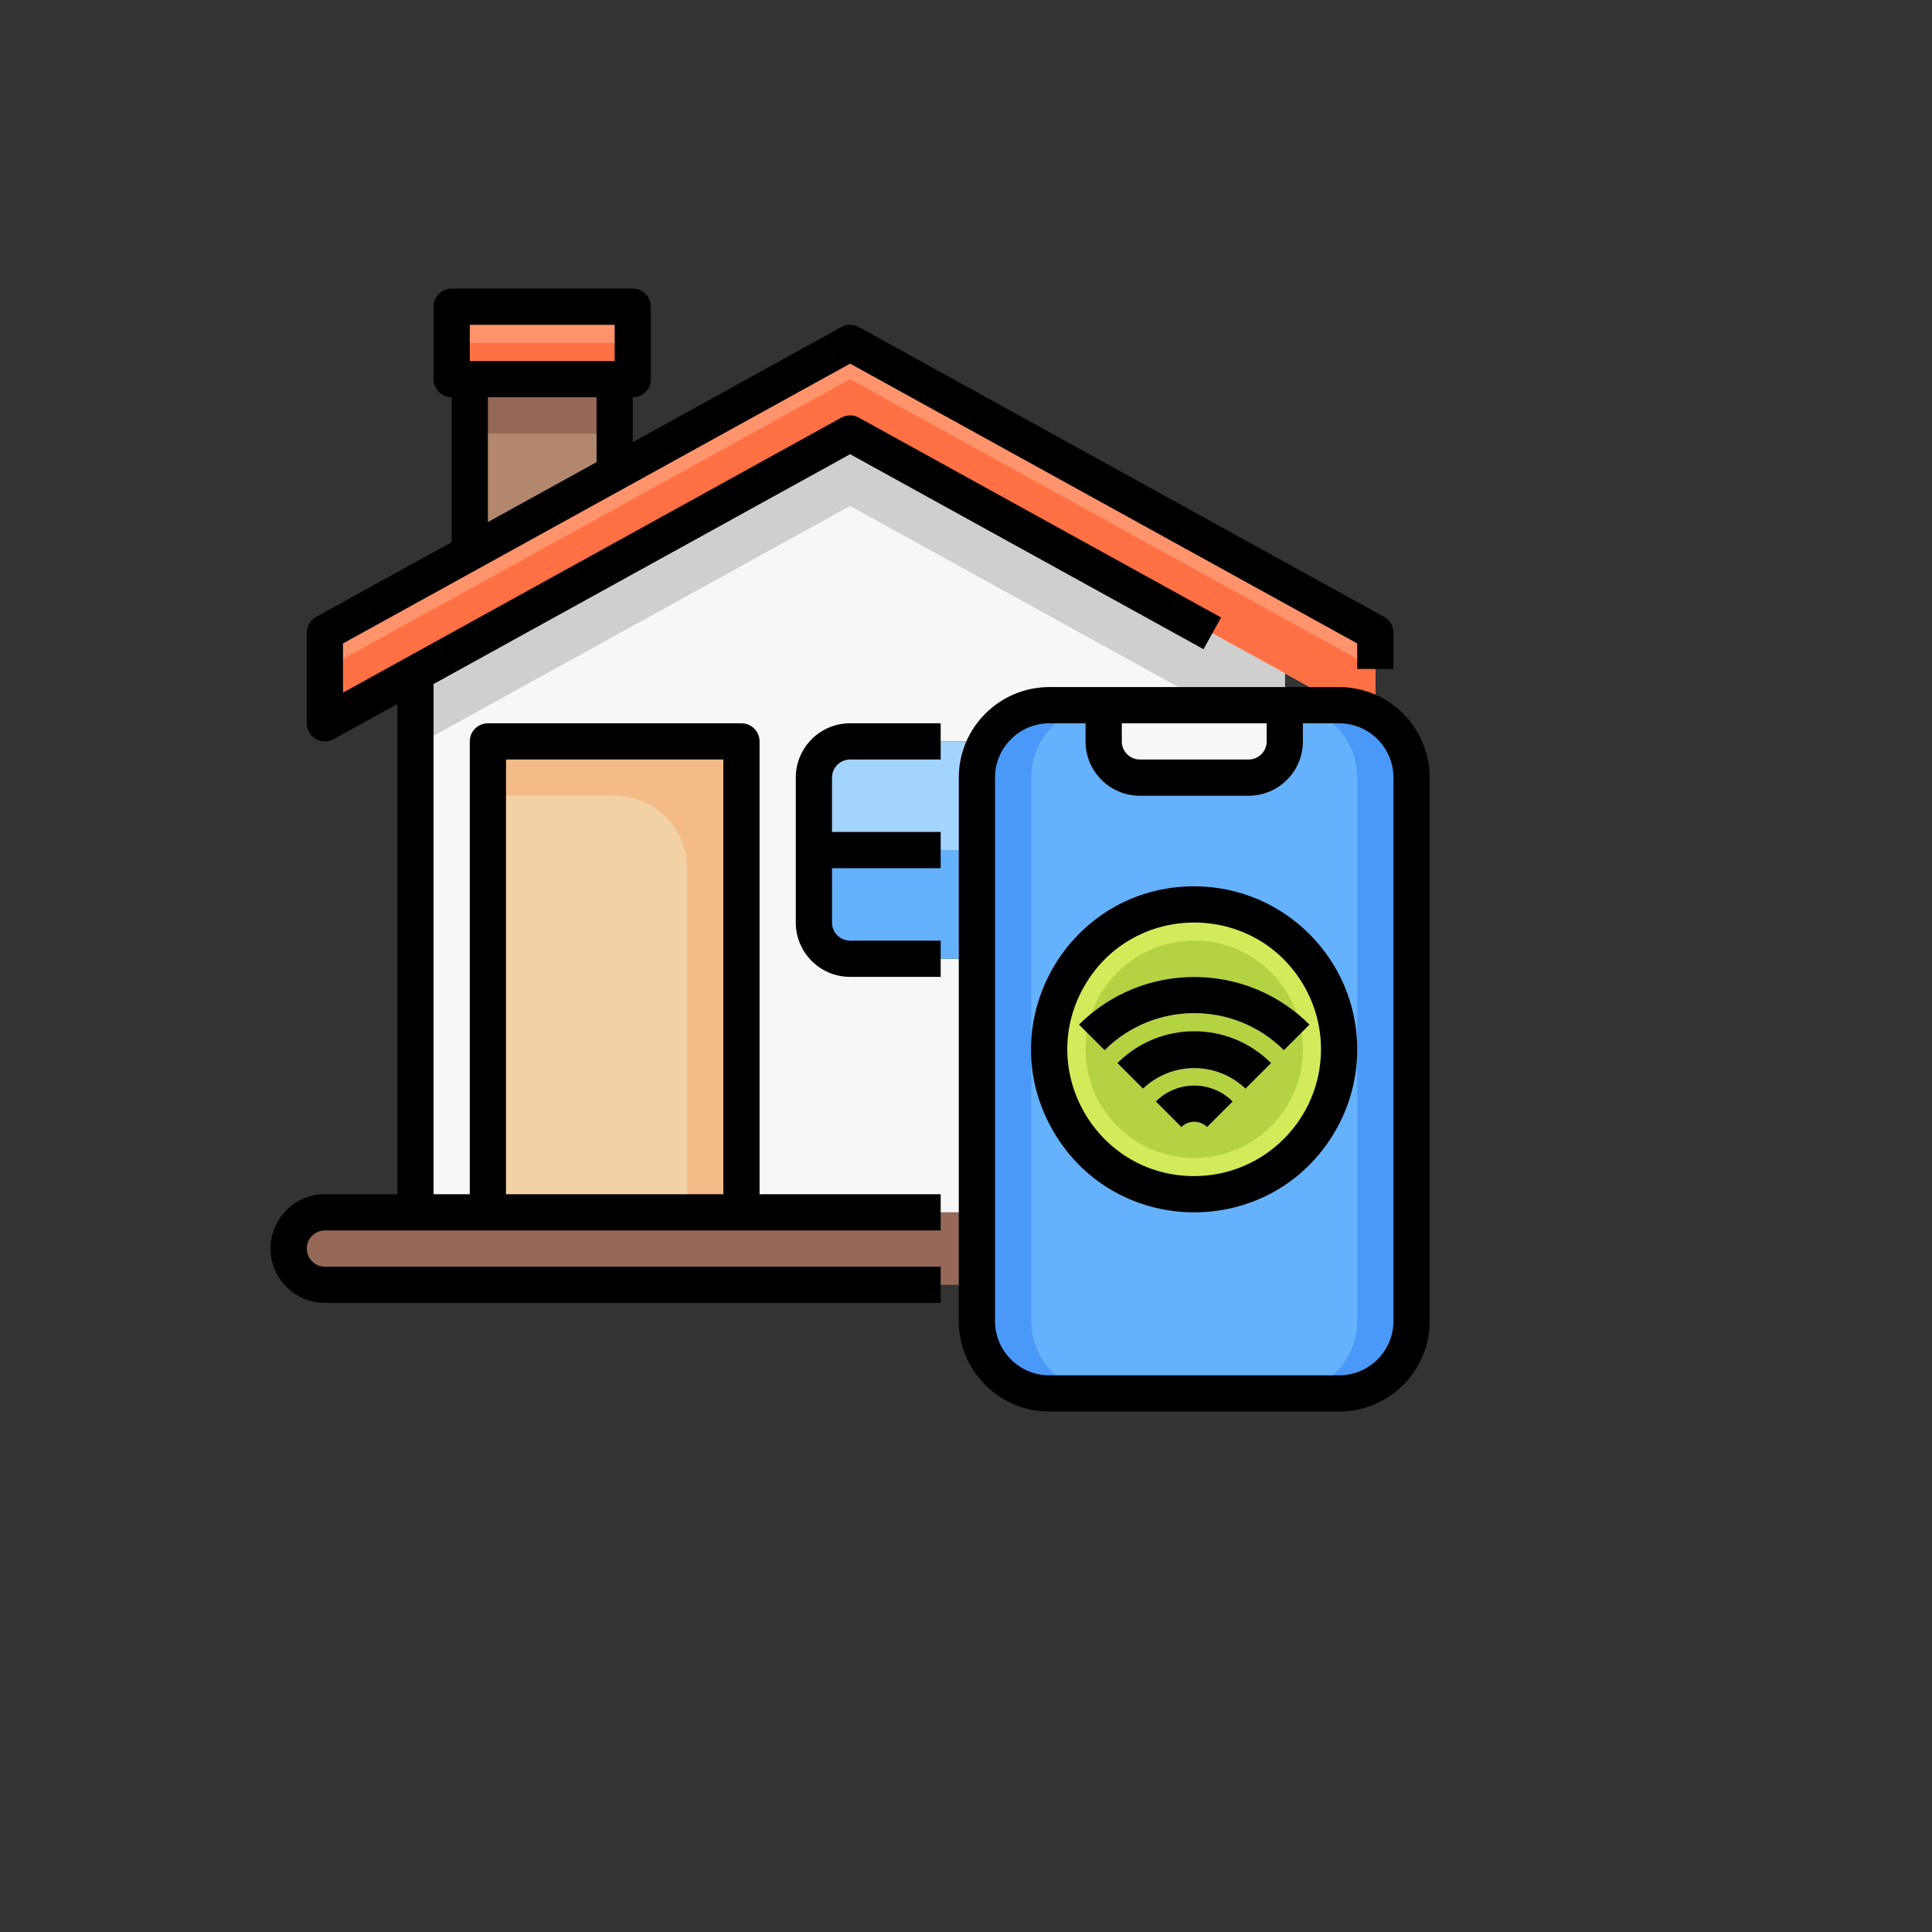 <svg xmlns="http://www.w3.org/2000/svg" version="1.1" xmlns:xlink="http://www.w3.org/1999/xlink" width="100%" height="100%" id="svgWorkerArea" viewBox="-25 -25 625 625" xmlns:idraw="https://idraw.muisca.co" style="background: white;"><rect x="-25" y="-25" width="625" height="625" fill="#333333" stroke="none"/><defs id="defsdoc"><pattern id="patternBool" x="0" y="0" width="10" height="10" patternUnits="userSpaceOnUse" patternTransform="rotate(35)"><circle cx="5" cy="5" r="4" style="stroke: none;fill: #ff000070;"></circle></pattern></defs><g id="fileImp-679852234" class="cosito"><path id="pathImp-849034502" class="grouped" style="fill:#966857" d="M428.184 370.644C430.41 372.815 431.657 375.797 431.641 378.906 431.622 385.37 426.387 390.606 419.923 390.625 419.923 390.625 80.103 390.625 80.103 390.625 76.994 390.641 74.013 389.394 71.842 387.168 69.616 384.997 68.369 382.015 68.385 378.906 68.405 372.442 73.64 367.207 80.103 367.188 80.103 367.188 419.923 367.188 419.923 367.188 423.032 367.171 426.014 368.418 428.184 370.644 428.184 370.644 428.184 370.644 428.184 370.644"></path><path id="pathImp-708290513" class="grouped" style="fill:#966857" d="M80.103 378.906C80.103 378.906 419.923 378.906 419.923 378.906 424.091 378.914 427.936 381.149 430.006 384.766 434.502 376.978 428.915 367.237 419.923 367.188 419.923 367.188 80.103 367.188 80.103 367.188 73.64 367.207 68.405 372.442 68.385 378.906 68.395 380.971 68.959 382.994 70.02 384.766 72.102 381.16 75.94 378.929 80.103 378.906 80.103 378.906 80.103 378.906 80.103 378.906"></path><path id="pathImp-576797723" class="grouped" style="fill:#ff936b" d="M390.628 192.812C390.628 192.812 250.013 115.234 250.013 115.234 250.013 115.234 109.398 192.812 109.398 192.812 109.398 192.812 80.103 208.984 80.103 208.984 80.103 208.984 80.103 179.688 80.103 179.688 80.103 179.688 126.975 153.848 126.975 153.848 126.975 153.848 173.847 127.949 173.847 127.949 173.847 127.949 250.013 85.938 250.013 85.938 250.013 85.938 419.923 179.688 419.923 179.688 419.923 179.688 419.923 208.984 419.923 208.984 419.923 208.984 390.628 192.812 390.628 192.812 390.628 192.812 390.628 192.812 390.628 192.812"></path><path id="pathImp-611211386" class="grouped" style="fill:#ff7045" d="M250.013 97.656C250.013 97.656 109.398 175.234 109.398 175.234 109.398 175.234 80.103 191.406 80.103 191.406 80.103 191.406 80.103 208.984 80.103 208.984 80.103 208.984 109.398 192.812 109.398 192.812 109.398 192.812 250.013 115.234 250.013 115.234 250.013 115.234 390.628 192.812 390.628 192.812 390.628 192.812 419.923 208.984 419.923 208.984 419.923 208.984 419.923 191.406 419.923 191.406 419.923 191.406 390.628 175.234 390.628 175.234 390.628 175.234 250.013 97.656 250.013 97.656 250.013 97.656 250.013 97.656 250.013 97.656"></path><path id="pathImp-95514785" class="grouped" style="fill:#f7f7f7" d="M390.628 192.812C390.628 192.812 390.628 367.188 390.628 367.188 390.628 367.188 214.859 367.188 214.859 367.188 214.859 367.188 214.859 214.844 214.859 214.844 214.859 214.844 132.834 214.844 132.834 214.844 132.834 214.844 132.834 367.188 132.834 367.188 132.834 367.188 109.398 367.188 109.398 367.188 109.398 367.188 109.398 192.812 109.398 192.812 109.398 192.812 250.013 115.234 250.013 115.234 250.013 115.234 390.628 192.812 390.628 192.812M367.192 273.438C367.192 273.438 367.192 226.562 367.192 226.562 367.173 220.098 361.938 214.863 355.474 214.844 355.474 214.844 250.013 214.844 250.013 214.844 243.549 214.863 238.315 220.098 238.295 226.562 238.295 226.562 238.295 273.438 238.295 273.438 238.315 279.902 243.549 285.137 250.013 285.156 250.013 285.156 355.474 285.156 355.474 285.156 361.938 285.137 367.173 279.902 367.192 273.438 367.192 273.438 367.192 273.438 367.192 273.438"></path><path id="pathImp-694582606" class="grouped" style="fill:#cfcfcf" d="M250.013 115.234C250.013 115.234 109.398 192.812 109.398 192.812 109.398 192.812 109.398 216.25 109.398 216.25 109.398 216.25 250.013 138.672 250.013 138.672 250.013 138.672 390.628 216.25 390.628 216.25 390.628 216.25 390.628 192.812 390.628 192.812 390.628 192.812 250.013 115.234 250.013 115.234 250.013 115.234 250.013 115.234 250.013 115.234"></path><path id="pathImp-321763155" class="grouped" style="fill:#a3d4ff" d="M367.192 250C367.192 250 367.192 273.438 367.192 273.438 367.173 279.902 361.938 285.137 355.474 285.156 355.474 285.156 314.462 285.156 314.462 285.156 314.462 285.156 314.462 250 314.462 250 314.462 250 367.192 250 367.192 250"></path><path id="pathImp-41368831" class="grouped" style="fill:#65b1fc" d="M367.192 226.562C367.192 226.562 367.192 250 367.192 250 367.192 250 314.462 250 314.462 250 314.462 250 314.462 214.844 314.462 214.844 314.462 214.844 355.474 214.844 355.474 214.844 361.938 214.863 367.173 220.098 367.192 226.562 367.192 226.562 367.192 226.562 367.192 226.562"></path><path id="pathImp-131347951" class="grouped" style="fill:#b2876d" d="M314.462 250C314.462 250 314.462 285.156 314.462 285.156 314.462 285.156 291.026 285.156 291.026 285.156 291.026 285.156 291.026 214.844 291.026 214.844 291.026 214.844 314.462 214.844 314.462 214.844 314.462 214.844 314.462 250 314.462 250 314.462 250 314.462 250 314.462 250"></path><path id="pathImp-788004623" class="grouped" style="fill:#966857" d="M314.462 250C314.462 250 314.462 285.156 314.462 285.156 314.462 285.156 302.744 285.156 302.744 285.156 302.744 285.156 302.744 214.844 302.744 214.844 302.744 214.844 314.462 214.844 314.462 214.844 314.462 214.844 314.462 250 314.462 250 314.462 250 314.462 250 314.462 250"></path><path id="pathImp-167828531" class="grouped" style="fill:#65b1fc" d="M291.026 250C291.026 250 291.026 285.156 291.026 285.156 291.026 285.156 250.013 285.156 250.013 285.156 243.549 285.137 238.315 279.902 238.295 273.438 238.295 273.438 238.295 250 238.295 250 238.295 250 291.026 250 291.026 250"></path><path id="pathImp-617877780" class="grouped" style="fill:#a3d4ff" d="M291.026 214.844C291.026 214.844 291.026 250 291.026 250 291.026 250 238.295 250 238.295 250 238.295 250 238.295 226.562 238.295 226.562 238.315 220.098 243.549 214.863 250.013 214.844 250.013 214.844 291.026 214.844 291.026 214.844"></path><path id="pathImp-518367670" class="grouped" style="fill:#f2d1a5" d="M132.834 214.844C132.834 214.844 214.859 214.844 214.859 214.844 214.859 214.844 214.859 367.188 214.859 367.188 214.859 367.188 132.834 367.188 132.834 367.188 132.834 367.188 132.834 214.844 132.834 214.844"></path><path id="pathImp-656554901" class="grouped" style="fill:#f2bb88" d="M132.834 214.844C132.834 214.844 132.834 232.422 132.834 232.422 132.834 232.422 173.847 232.422 173.847 232.422 186.79 232.422 197.282 242.915 197.282 255.859 197.282 255.859 197.282 367.188 197.282 367.188 197.282 367.188 214.859 367.188 214.859 367.188 214.859 367.188 214.859 214.844 214.859 214.844 214.859 214.844 132.834 214.844 132.834 214.844"></path><path id="pathImp-232571612" class="grouped" style="fill:#ff936b" d="M179.706 74.219C179.706 74.219 179.706 97.656 179.706 97.656 179.706 97.656 121.116 97.656 121.116 97.656 121.116 97.656 121.116 74.219 121.116 74.219 121.116 74.219 179.706 74.219 179.706 74.219 179.706 74.219 179.706 74.219 179.706 74.219"></path><path id="pathImp-148472632" class="grouped" style="fill:#ff7045" d="M179.706 85.938C179.706 85.938 179.706 97.656 179.706 97.656 179.706 97.656 121.116 97.656 121.116 97.656 121.116 97.656 121.116 85.938 121.116 85.938 121.116 85.938 179.706 85.938 179.706 85.938 179.706 85.938 179.706 85.938 179.706 85.938"></path><path id="pathImp-452687553" class="grouped" style="fill:#b2876d" d="M173.847 97.656C173.847 97.656 173.847 127.949 173.847 127.949 173.847 127.949 126.975 153.848 126.975 153.848 126.975 153.848 126.975 97.656 126.975 97.656 126.975 97.656 173.847 97.656 173.847 97.656 173.847 97.656 173.847 97.656 173.847 97.656"></path><path id="pathImp-620390390" class="grouped" style="fill:#966857" d="M126.975 97.656C126.975 97.656 173.847 97.656 173.847 97.656 173.847 97.656 173.847 115.234 173.847 115.234 173.847 115.234 126.975 115.234 126.975 115.234 126.975 115.234 126.975 97.656 126.975 97.656"></path><path id="pathImp-182591886" class="grouped" style="fill:#f7f7f7" d="M390.628 203.125C390.628 203.125 390.628 214.844 390.628 214.844 390.609 221.308 385.374 226.543 378.91 226.562 378.91 226.562 343.757 226.562 343.757 226.562 337.293 226.543 332.058 221.308 332.039 214.844 332.039 214.844 332.039 203.125 332.039 203.125 332.039 203.125 390.628 203.125 390.628 203.125"></path><path id="pathImp-146994541" class="grouped" style="fill:#65b1fc" d="M431.641 226.562C431.641 226.562 431.641 402.344 431.641 402.344 431.641 415.288 421.148 425.781 408.205 425.781 408.205 425.781 314.462 425.781 314.462 425.781 301.519 425.781 291.026 415.288 291.026 402.344 291.026 402.344 291.026 226.562 291.026 226.562 291.026 213.619 301.519 203.125 314.462 203.125 314.462 203.125 332.039 203.125 332.039 203.125 332.039 203.125 332.039 214.844 332.039 214.844 332.058 221.308 337.293 226.543 343.757 226.562 343.757 226.562 378.91 226.562 378.91 226.562 385.374 226.543 390.609 221.308 390.628 214.844 390.628 214.844 390.628 203.125 390.628 203.125 390.628 203.125 408.205 203.125 408.205 203.125 421.148 203.125 431.641 213.619 431.641 226.562 431.641 226.562 431.641 226.562 431.641 226.562"></path><path id="pathImp-594296404" class="grouped" style="fill:#4a98f7" d="M408.205 203.125C408.205 203.125 390.628 203.125 390.628 203.125 403.571 203.125 414.064 213.619 414.064 226.562 414.064 226.562 414.064 402.344 414.064 402.344 414.064 415.288 403.571 425.781 390.628 425.781 390.628 425.781 408.205 425.781 408.205 425.781 421.148 425.781 431.641 415.288 431.641 402.344 431.641 402.344 431.641 226.562 431.641 226.562 431.641 213.619 421.148 203.125 408.205 203.125 408.205 203.125 408.205 203.125 408.205 203.125M314.462 203.125C314.462 203.125 332.039 203.125 332.039 203.125 319.096 203.125 308.603 213.619 308.603 226.562 308.603 226.562 308.603 402.344 308.603 402.344 308.603 415.288 319.096 425.781 332.039 425.781 332.039 425.781 314.462 425.781 314.462 425.781 301.519 425.781 291.026 415.288 291.026 402.344 291.026 402.344 291.026 226.562 291.026 226.562 291.026 213.619 301.519 203.125 314.462 203.125 314.462 203.125 314.462 203.125 314.462 203.125"></path><path id="circleImp-928158320" class="grouped" style="fill:#d2eb5a" d="M314.462 314.453C314.462 288.555 335.437 267.578 361.333 267.578 387.229 267.578 408.205 288.555 408.205 314.453 408.205 340.351 387.229 361.328 361.333 361.328 335.437 361.328 314.462 340.351 314.462 314.453 314.462 314.453 314.462 314.453 314.462 314.453"></path><path id="circleImp-289285212" class="grouped" style="fill:#b4d241" d="M326.18 314.453C326.18 295.03 341.912 279.297 361.333 279.297 380.755 279.297 396.487 295.03 396.487 314.453 396.487 333.876 380.755 349.609 361.333 349.609 341.912 349.609 326.18 333.876 326.18 314.453 326.18 314.453 326.18 314.453 326.18 314.453"></path><path id="pathImp-883098753" class="grouped" style="fill:#f2f6fc" d="M365.476 339.607C363.188 337.32 359.479 337.32 357.191 339.607 357.191 339.607 348.906 331.322 348.906 331.322 355.77 324.46 366.897 324.46 373.76 331.322 373.76 331.322 365.476 339.607 365.476 339.607"></path><path id="pathImp-956928415" class="grouped" style="fill:#f2f6fc" d="M377.903 327.18C368.633 318.32 354.034 318.32 344.764 327.18 344.764 327.18 336.48 318.894 336.48 318.894 350.207 305.17 372.46 305.17 386.187 318.894 386.187 318.894 377.903 327.18 377.903 327.18"></path><path id="pathImp-234530468" class="grouped" style="fill:#f2f6fc" d="M390.335 314.746C374.306 298.756 348.361 298.756 332.332 314.746 332.332 314.746 324.047 306.461 324.047 306.461 344.656 285.905 378.011 285.905 398.62 306.461 398.62 306.461 390.335 314.746 390.335 314.746"></path><path id="pathImp-478542410" class="grouped" d="M220.718 214.844C220.718 211.608 218.095 208.984 214.859 208.984 214.859 208.984 132.834 208.984 132.834 208.984 129.598 208.984 126.975 211.608 126.975 214.844 126.975 214.844 126.975 361.328 126.975 361.328 126.975 361.328 115.257 361.328 115.257 361.328 115.257 361.328 115.257 196.281 115.257 196.281 115.257 196.281 250.013 121.932 250.013 121.932 250.013 121.932 364.351 185.014 364.351 185.014 364.351 185.014 370.01 174.748 370.01 174.748 370.01 174.748 252.831 110.102 252.831 110.102 251.07 109.13 248.933 109.13 247.172 110.102 247.172 110.102 85.962 199.065 85.962 199.065 85.962 199.065 85.962 183.15 85.962 183.15 85.962 183.15 250.013 92.635 250.013 92.635 250.013 92.635 414.064 183.15 414.064 183.15 414.064 183.15 414.064 191.406 414.064 191.406 414.064 191.406 425.782 191.406 425.782 191.406 425.782 191.406 425.782 179.688 425.782 179.688 425.783 177.552 424.623 175.586 422.753 174.555 422.753 174.555 252.843 80.805 252.843 80.805 251.082 79.833 248.944 79.833 247.183 80.805 247.183 80.805 179.706 118.035 179.706 118.035 179.706 118.035 179.706 103.516 179.706 103.516 182.941 103.516 185.565 100.892 185.565 97.656 185.565 97.656 185.565 74.219 185.565 74.219 185.565 70.983 182.941 68.359 179.706 68.359 179.706 68.359 121.116 68.359 121.116 68.359 117.88 68.359 115.257 70.983 115.257 74.219 115.257 74.219 115.257 97.656 115.257 97.656 115.257 100.892 117.88 103.516 121.116 103.516 121.116 103.516 121.116 150.391 121.116 150.391 121.116 150.391 77.273 174.555 77.273 174.555 75.404 175.586 74.244 177.552 74.244 179.688 74.244 179.688 74.244 208.984 74.244 208.984 74.243 213.445 79.028 216.272 82.933 214.117 82.933 214.117 103.539 202.75 103.539 202.75 103.539 202.75 103.539 361.328 103.539 361.328 103.539 361.328 80.103 361.328 80.103 361.328 66.573 361.328 58.116 375.977 64.881 387.695 68.021 393.134 73.824 396.484 80.103 396.484 80.103 396.484 279.308 396.484 279.308 396.484 279.308 396.484 279.308 384.766 279.308 384.766 279.308 384.766 80.103 384.766 80.103 384.766 75.593 384.766 72.774 379.883 75.029 375.977 76.076 374.164 78.01 373.047 80.103 373.047 80.103 373.047 279.308 373.047 279.308 373.047 279.308 373.047 279.308 361.328 279.308 361.328 279.308 361.328 220.718 361.328 220.718 361.328 220.718 361.328 220.718 214.844 220.718 214.844M126.975 80.078C126.975 80.078 173.847 80.078 173.847 80.078 173.847 80.078 173.847 91.797 173.847 91.797 173.847 91.797 126.975 91.797 126.975 91.797 126.975 91.797 126.975 80.078 126.975 80.078M132.834 103.516C132.834 103.516 167.988 103.516 167.988 103.516 167.988 103.516 167.988 124.498 167.988 124.498 167.988 124.498 132.834 143.898 132.834 143.898 132.834 143.898 132.834 103.516 132.834 103.516M138.693 361.328C138.693 361.328 138.693 220.703 138.693 220.703 138.693 220.703 209 220.703 209 220.703 209 220.703 209 361.328 209 361.328 209 361.328 138.693 361.328 138.693 361.328"></path><path id="pathImp-253141167" class="grouped" d="M232.436 226.562C232.436 226.562 232.436 273.438 232.436 273.438 232.436 283.146 240.305 291.016 250.013 291.016 250.013 291.016 279.308 291.016 279.308 291.016 279.308 291.016 279.308 279.297 279.308 279.297 279.308 279.297 250.013 279.297 250.013 279.297 246.777 279.297 244.154 276.674 244.154 273.438 244.154 273.438 244.154 255.859 244.154 255.859 244.154 255.859 279.308 255.859 279.308 255.859 279.308 255.859 279.308 244.141 279.308 244.141 279.308 244.141 244.154 244.141 244.154 244.141 244.154 244.141 244.154 226.562 244.154 226.562 244.154 223.326 246.777 220.703 250.013 220.703 250.013 220.703 279.308 220.703 279.308 220.703 279.308 220.703 279.308 208.984 279.308 208.984 279.308 208.984 250.013 208.984 250.013 208.984 240.305 208.984 232.436 216.854 232.436 226.562 232.436 226.562 232.436 226.562 232.436 226.562M408.205 197.266C408.205 197.266 314.462 197.266 314.462 197.266 298.29 197.285 285.186 210.39 285.167 226.562 285.167 226.562 285.167 402.344 285.167 402.344 285.186 418.516 298.29 431.621 314.462 431.641 314.462 431.641 408.205 431.641 408.205 431.641 424.377 431.621 437.481 418.516 437.5 402.344 437.5 402.344 437.5 226.562 437.5 226.562 437.481 210.39 424.377 197.285 408.205 197.266 408.205 197.266 408.205 197.266 408.205 197.266M337.897 208.984C337.897 208.984 384.769 208.984 384.769 208.984 384.769 208.984 384.769 214.844 384.769 214.844 384.769 218.08 382.146 220.703 378.91 220.703 378.91 220.703 343.757 220.703 343.757 220.703 340.521 220.703 337.897 218.08 337.897 214.844 337.897 214.844 337.897 208.984 337.897 208.984M425.782 402.344C425.782 412.052 417.913 419.922 408.205 419.922 408.205 419.922 314.462 419.922 314.462 419.922 304.754 419.922 296.885 412.052 296.885 402.344 296.885 402.344 296.885 226.562 296.885 226.562 296.885 216.854 304.754 208.984 314.462 208.984 314.462 208.984 326.18 208.984 326.18 208.984 326.18 208.984 326.18 214.844 326.18 214.844 326.18 224.552 334.049 232.422 343.757 232.422 343.757 232.422 378.91 232.422 378.91 232.422 388.618 232.422 396.487 224.552 396.487 214.844 396.487 214.844 396.487 208.984 396.487 208.984 396.487 208.984 408.205 208.984 408.205 208.984 417.913 208.984 425.782 216.854 425.782 226.562 425.782 226.562 425.782 402.344 425.782 402.344"></path><path id="pathImp-823119510" class="grouped" d="M348.906 331.322C348.906 331.322 357.191 339.607 357.191 339.607 359.479 337.32 363.188 337.32 365.476 339.607 365.476 339.607 373.76 331.322 373.76 331.322 366.897 324.46 355.77 324.46 348.906 331.322 348.906 331.322 348.906 331.322 348.906 331.322"></path><path id="pathImp-802693411" class="grouped" d="M336.48 318.894C336.48 318.894 344.764 327.18 344.764 327.18 354.034 318.32 368.633 318.32 377.903 327.18 377.903 327.18 386.187 318.894 386.187 318.894 372.46 305.17 350.207 305.17 336.48 318.894 336.48 318.894 336.48 318.894 336.48 318.894"></path><path id="pathImp-515646649" class="grouped" d="M324.047 306.461C324.047 306.461 332.332 314.746 332.332 314.746 348.361 298.756 374.306 298.756 390.335 314.746 390.335 314.746 398.62 306.461 398.62 306.461 378.011 285.905 344.656 285.905 324.047 306.461 324.047 306.461 324.047 306.461 324.047 306.461"></path><path id="pathImp-319549929" class="grouped" d="M361.333 261.719C320.741 261.719 295.371 305.664 315.668 340.82 335.964 375.977 386.703 375.977 406.999 340.82 411.627 332.803 414.064 323.71 414.064 314.453 414.032 285.342 390.442 261.751 361.333 261.719 361.333 261.719 361.333 261.719 361.333 261.719M361.333 355.469C329.762 355.469 310.029 321.289 325.815 293.945 341.601 266.601 381.066 266.601 396.852 293.945 400.451 300.18 402.346 307.253 402.346 314.453 402.317 337.093 383.972 355.44 361.333 355.469 361.333 355.469 361.333 355.469 361.333 355.469"></path></g></svg>